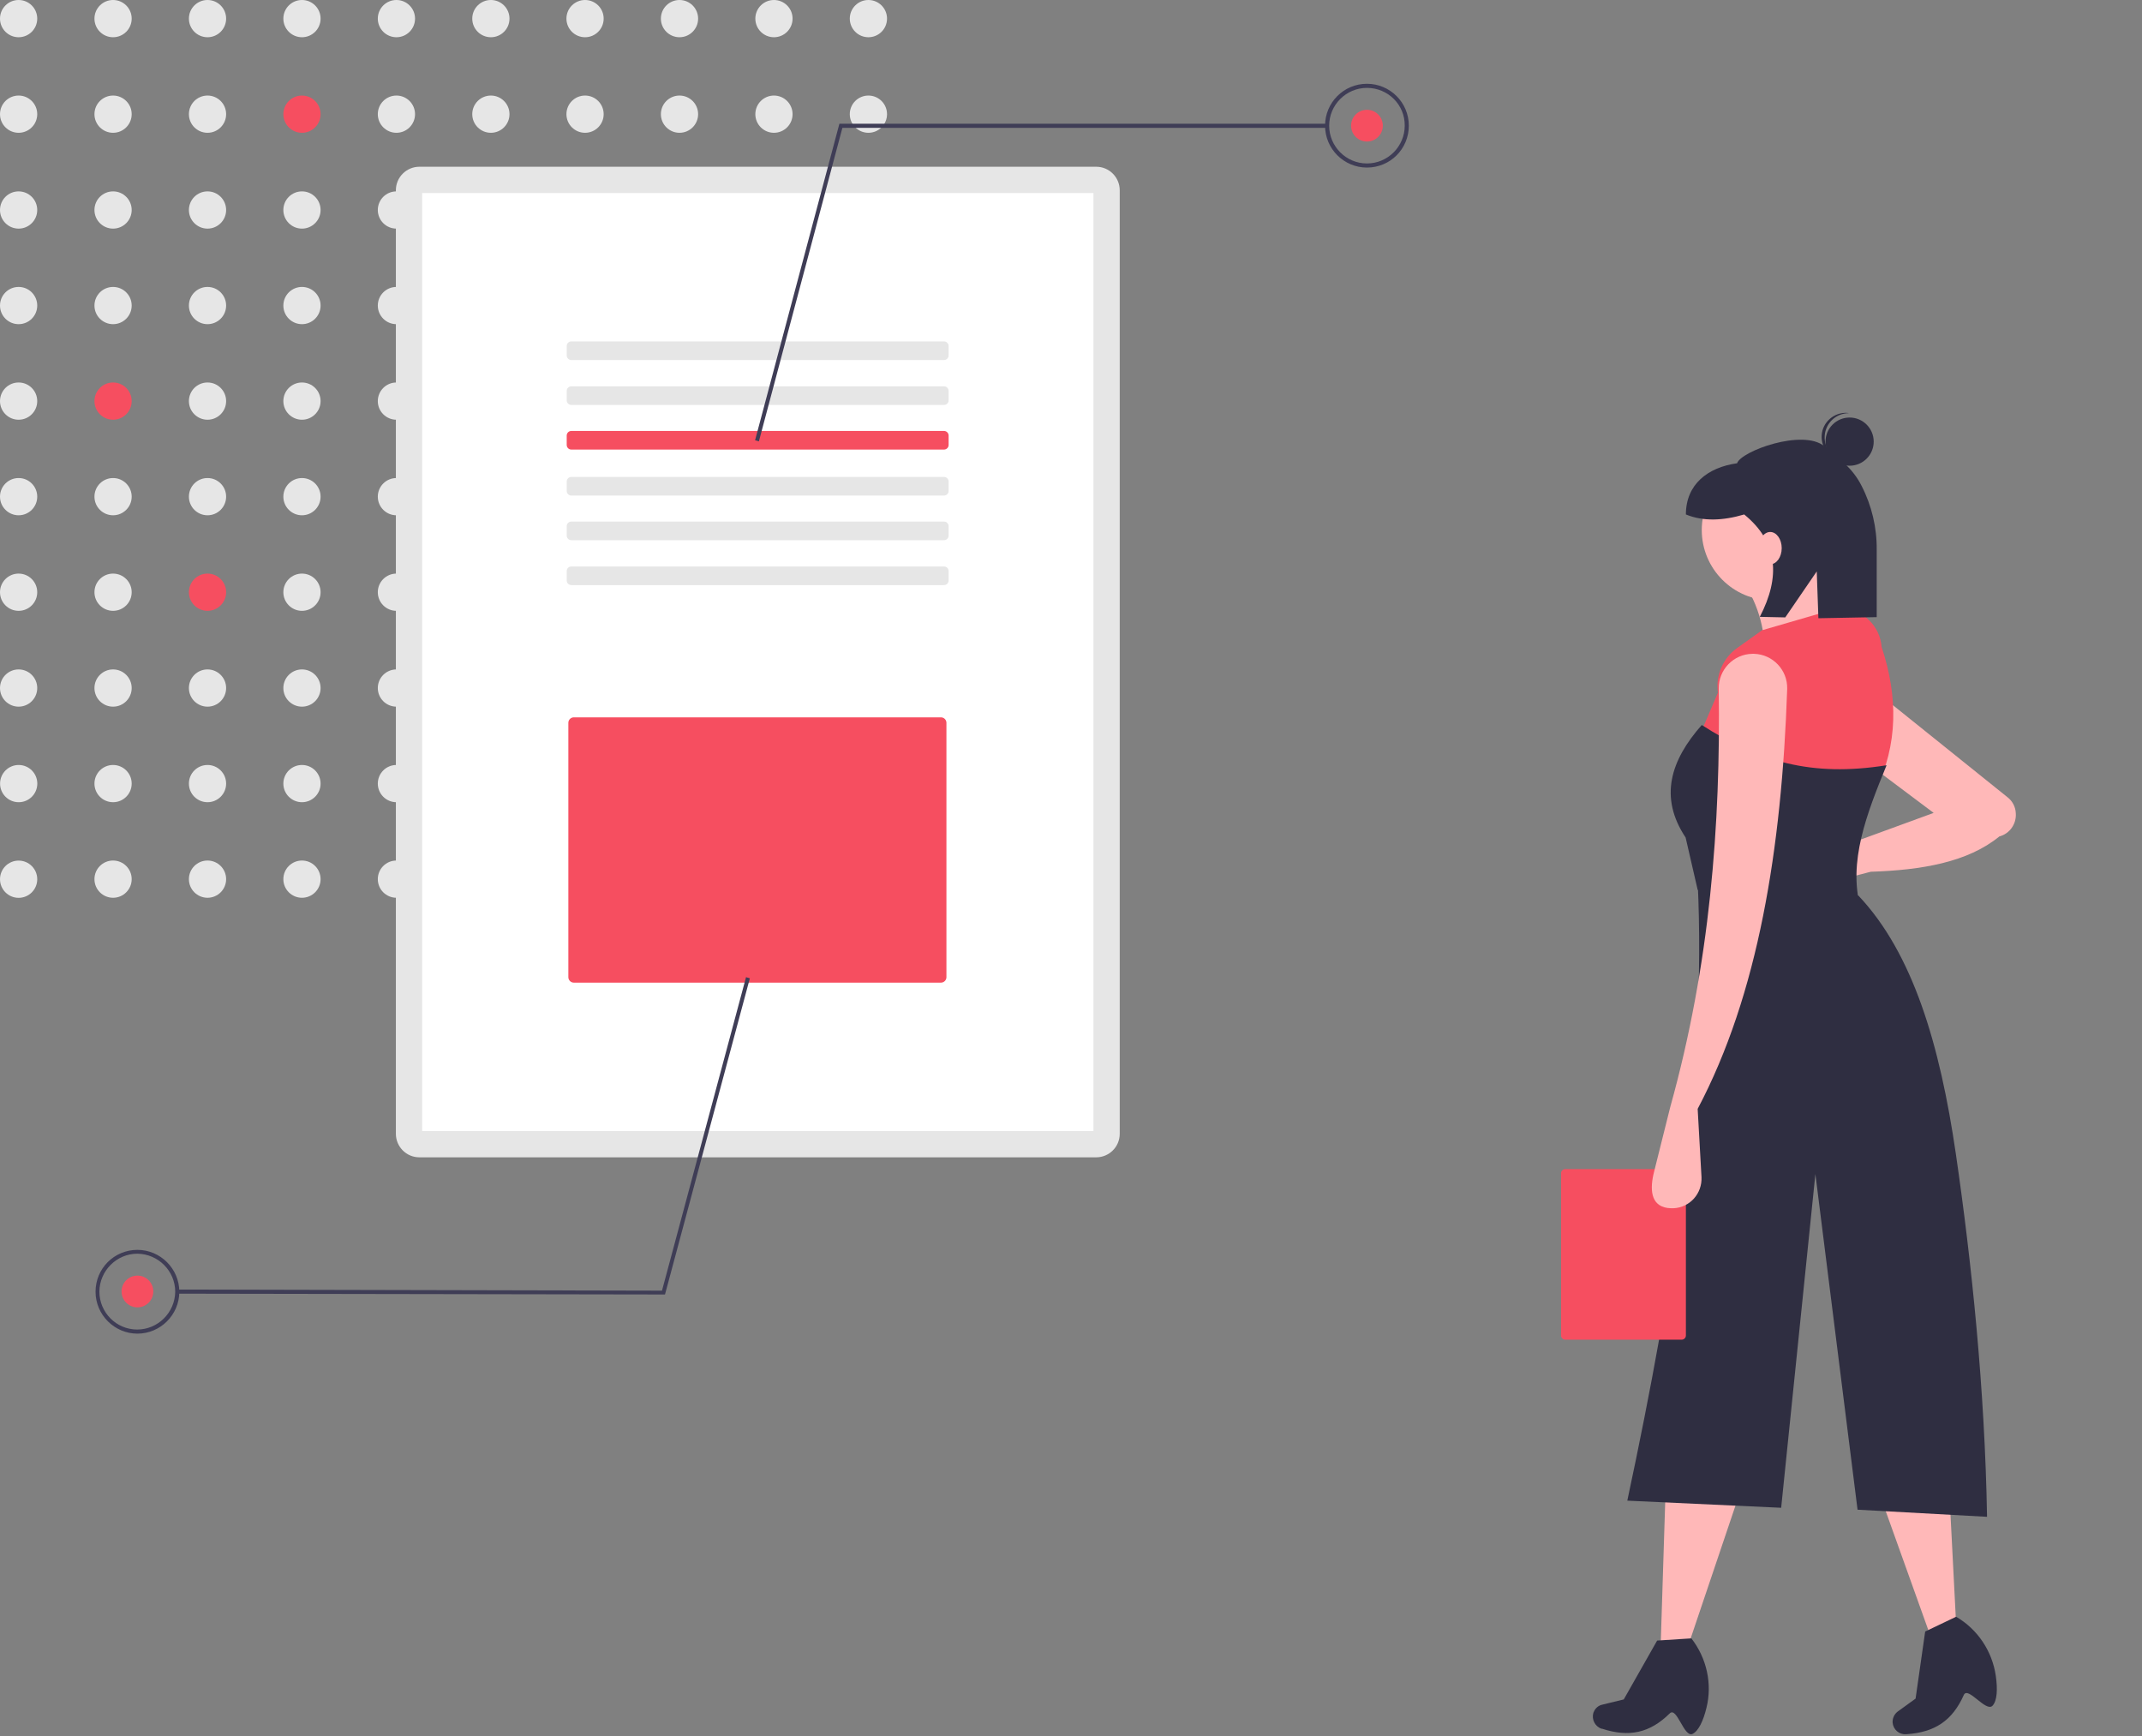 <?xml version="1.0" encoding="utf-8"?>
<!-- Generator: Adobe Illustrator 26.5.0, SVG Export Plug-In . SVG Version: 6.00 Build 0)  -->
<svg version="1.1" id="Layer_1" xmlns="http://www.w3.org/2000/svg" xmlns:xlink="http://www.w3.org/1999/xlink" x="0px" y="0px"
	 viewBox="0 0 782.4 634.1" style="enable-background:new 0 0 782.4 634.1;" xml:space="preserve">
<rect x="0" y="0" width="782.4" height="634.1" fill="#808080" stroke="none"/>
<style type="text/css">
	.st0{fill:#E6E6E6;}
	.st1{fill:#F64E60;}
	.st2{fill:#FFFFFF;}
	.st3{fill:#3F3D56;}
	.st4{fill:#FFB8B8;}
	.st5{fill:#2F2E41;}
</style>
<circle class="st0" cx="6.8" cy="6.8" r="6.8"/>
<circle class="st0" cx="41.3" cy="6.8" r="6.8"/>
<circle class="st0" cx="75.8" cy="6.8" r="6.8"/>
<circle class="st0" cx="110.3" cy="6.8" r="6.8"/>
<circle class="st0" cx="144.8" cy="6.8" r="6.8"/>
<circle class="st0" cx="179.3" cy="6.8" r="6.8"/>
<circle class="st0" cx="213.7" cy="6.8" r="6.8"/>
<circle class="st0" cx="248.2" cy="6.8" r="6.8"/>
<circle class="st0" cx="282.7" cy="6.8" r="6.8"/>
<circle class="st0" cx="317.2" cy="6.8" r="6.8"/>
<circle class="st0" cx="6.8" cy="41.7" r="6.8"/>
<circle class="st0" cx="41.3" cy="41.7" r="6.8"/>
<circle class="st0" cx="75.8" cy="41.7" r="6.8"/>
<circle class="st1" cx="110.3" cy="41.7" r="6.8"/>
<circle class="st0" cx="144.8" cy="41.7" r="6.8"/>
<circle class="st0" cx="179.3" cy="41.7" r="6.8"/>
<circle class="st0" cx="213.7" cy="41.7" r="6.8"/>
<circle class="st0" cx="248.2" cy="41.7" r="6.8"/>
<circle class="st0" cx="282.7" cy="41.7" r="6.8"/>
<circle class="st0" cx="317.2" cy="41.7" r="6.8"/>
<circle class="st0" cx="6.8" cy="76.7" r="6.8"/>
<circle class="st0" cx="41.3" cy="76.7" r="6.8"/>
<circle class="st0" cx="75.8" cy="76.7" r="6.8"/>
<circle class="st0" cx="110.3" cy="76.7" r="6.8"/>
<circle class="st0" cx="144.8" cy="76.7" r="6.8"/>
<circle class="st0" cx="179.3" cy="76.7" r="6.8"/>
<circle class="st0" cx="213.7" cy="76.7" r="6.8"/>
<circle class="st0" cx="248.2" cy="76.7" r="6.8"/>
<circle class="st0" cx="282.7" cy="76.7" r="6.8"/>
<circle class="st0" cx="317.2" cy="76.7" r="6.8"/>
<circle class="st0" cx="6.8" cy="111.6" r="6.8"/>
<circle class="st0" cx="41.3" cy="111.6" r="6.8"/>
<circle class="st0" cx="75.8" cy="111.6" r="6.8"/>
<circle class="st0" cx="110.3" cy="111.6" r="6.8"/>
<circle class="st0" cx="144.8" cy="111.6" r="6.8"/>
<circle class="st0" cx="179.3" cy="111.6" r="6.8"/>
<circle class="st0" cx="213.7" cy="111.6" r="6.8"/>
<circle class="st0" cx="248.2" cy="111.6" r="6.8"/>
<circle class="st0" cx="282.7" cy="111.6" r="6.8"/>
<circle class="st0" cx="317.2" cy="111.6" r="6.8"/>
<circle class="st0" cx="6.8" cy="146.5" r="6.8"/>
<circle class="st1" cx="41.3" cy="146.5" r="6.8"/>
<circle class="st0" cx="75.8" cy="146.5" r="6.8"/>
<circle class="st0" cx="110.3" cy="146.5" r="6.8"/>
<circle class="st0" cx="144.8" cy="146.5" r="6.8"/>
<circle class="st0" cx="179.3" cy="146.5" r="6.8"/>
<circle class="st0" cx="213.7" cy="146.5" r="6.8"/>
<circle class="st0" cx="248.2" cy="146.5" r="6.8"/>
<circle class="st0" cx="282.7" cy="146.5" r="6.8"/>
<circle class="st0" cx="317.2" cy="146.5" r="6.8"/>
<circle class="st0" cx="6.8" cy="181.4" r="6.8"/>
<circle class="st0" cx="41.3" cy="181.4" r="6.8"/>
<circle class="st0" cx="75.8" cy="181.4" r="6.8"/>
<circle class="st0" cx="110.3" cy="181.4" r="6.8"/>
<circle class="st0" cx="144.8" cy="181.4" r="6.8"/>
<circle class="st0" cx="179.3" cy="181.4" r="6.8"/>
<circle class="st0" cx="213.7" cy="181.4" r="6.8"/>
<circle class="st0" cx="248.2" cy="181.4" r="6.8"/>
<circle class="st0" cx="282.7" cy="181.4" r="6.8"/>
<circle class="st0" cx="317.2" cy="181.4" r="6.8"/>
<circle class="st0" cx="6.8" cy="216.3" r="6.8"/>
<circle class="st0" cx="41.3" cy="216.3" r="6.8"/>
<circle class="st1" cx="75.8" cy="216.3" r="6.8"/>
<circle class="st0" cx="110.3" cy="216.3" r="6.8"/>
<circle class="st0" cx="144.8" cy="216.3" r="6.8"/>
<circle class="st0" cx="179.3" cy="216.3" r="6.8"/>
<circle class="st0" cx="213.7" cy="216.3" r="6.8"/>
<circle class="st0" cx="248.2" cy="216.3" r="6.8"/>
<circle class="st0" cx="282.7" cy="216.3" r="6.8"/>
<circle class="st0" cx="317.2" cy="216.3" r="6.8"/>
<circle class="st0" cx="6.8" cy="251.3" r="6.8"/>
<circle class="st0" cx="41.3" cy="251.3" r="6.8"/>
<circle class="st0" cx="75.8" cy="251.3" r="6.8"/>
<circle class="st0" cx="110.3" cy="251.3" r="6.8"/>
<circle class="st0" cx="144.8" cy="251.3" r="6.8"/>
<circle class="st0" cx="179.3" cy="251.3" r="6.8"/>
<circle class="st0" cx="213.7" cy="251.3" r="6.8"/>
<circle class="st0" cx="248.2" cy="251.3" r="6.8"/>
<circle class="st0" cx="282.7" cy="251.3" r="6.8"/>
<circle class="st0" cx="317.2" cy="251.3" r="6.8"/>
<ellipse transform="matrix(4.064944e-03 -1 1 4.064944e-03 -279.402 291.839)" class="st0" cx="6.8" cy="286.2" rx="6.8" ry="6.8"/>
<circle class="st0" cx="41.3" cy="286.2" r="6.8"/>
<circle class="st0" cx="75.8" cy="286.2" r="6.8"/>
<circle class="st0" cx="110.3" cy="286.2" r="6.8"/>
<circle class="st0" cx="144.8" cy="286.2" r="6.8"/>
<circle class="st0" cx="179.3" cy="286.2" r="6.8"/>
<circle class="st0" cx="213.7" cy="286.2" r="6.8"/>
<circle class="st0" cx="248.2" cy="286.2" r="6.8"/>
<circle class="st0" cx="282.7" cy="286.2" r="6.8"/>
<circle class="st0" cx="317.2" cy="286.2" r="6.8"/>
<ellipse transform="matrix(4.064944e-03 -1 1 4.064944e-03 -314.324 326.619)" class="st0" cx="6.8" cy="321.1" rx="6.8" ry="6.8"/>
<circle class="st0" cx="41.3" cy="321.1" r="6.8"/>
<circle class="st0" cx="75.8" cy="321.1" r="6.8"/>
<circle class="st0" cx="110.3" cy="321.1" r="6.8"/>
<circle class="st0" cx="144.8" cy="321.1" r="6.8"/>
<circle class="st0" cx="179.3" cy="321.1" r="6.8"/>
<circle class="st0" cx="213.7" cy="321.1" r="6.8"/>
<circle class="st0" cx="248.2" cy="321.1" r="6.8"/>
<circle class="st0" cx="282.7" cy="321.1" r="6.8"/>
<circle class="st0" cx="317.2" cy="321.1" r="6.8"/>
<path class="st0" d="M400.4,60.9c4.8,0,8.6,3.9,8.6,8.6c0,0,0,0,0,0v344.6c0,4.8-3.9,8.6-8.6,8.6l0,0H153.2c-4.8,0-8.6-3.9-8.6-8.6
	l0,0V69.5c0-4.8,3.9-8.6,8.6-8.6l0,0L400.4,60.9"/>
<path class="st2" d="M154.2,413.1h245.2V70.5H154.2V413.1z"/>
<path class="st0" d="M344.8,124.7c1,0,1.7,0.8,1.7,1.7l0,0v3.4c0,1-0.8,1.7-1.7,1.7H208.7c-1,0-1.7-0.8-1.7-1.7v-3.4
	c0-1,0.8-1.7,1.7-1.7h0H344.8"/>
<path class="st0" d="M344.8,141.1c1,0,1.7,0.8,1.7,1.7v3.4c0,1-0.8,1.7-1.7,1.7H208.7c-1,0-1.7-0.8-1.7-1.7v-3.4
	c0-1,0.8-1.7,1.7-1.7l0,0H344.8"/>
<path class="st1" d="M344.8,157.4c1,0,1.7,0.8,1.7,1.7v3.4c0,1-0.8,1.7-1.7,1.7H208.7c-1,0-1.7-0.8-1.7-1.7v-3.4
	c0-1,0.8-1.7,1.7-1.7H344.8"/>
<path class="st0" d="M344.8,174.2c1,0,1.7,0.8,1.7,1.7v3.4c0,1-0.8,1.7-1.7,1.7H208.7c-1,0-1.7-0.8-1.7-1.7v-3.4
	c0-1,0.8-1.7,1.7-1.7H344.8"/>
<path class="st0" d="M344.8,190.5c1,0,1.7,0.8,1.7,1.7v3.4c0,1-0.8,1.7-1.7,1.7l0,0H208.7c-1,0-1.7-0.8-1.7-1.7v0v-3.4
	c0-1,0.8-1.7,1.7-1.7H344.8"/>
<path class="st0" d="M344.8,206.9c1,0,1.7,0.8,1.7,1.7v3.4c0,1-0.8,1.7-1.7,1.7H208.7c-1,0-1.7-0.8-1.7-1.7v-3.4
	c0-1,0.8-1.7,1.7-1.7H344.8"/>
<path class="st1" d="M209.6,262c-1.1,0-2,0.9-2,2v92.9c0,1.1,0.9,2,2,2h134.1c1.1,0,2-0.9,2-2V264c0-1.1-0.9-2-2-2H209.6z"/>
<polygon class="st3" points="277.2,161.2 275.8,160.8 306.6,45.2 484.8,45.2 484.8,46.7 307.7,46.7 "/>
<path class="st3" d="M499.3,61.2c-8.4,0-15.3-6.8-15.3-15.3c0-8.4,6.8-15.3,15.3-15.3c8.4,0,15.3,6.8,15.3,15.3v0
	C514.6,54.4,507.8,61.2,499.3,61.2z M499.3,32.1c-7.6,0-13.8,6.2-13.8,13.8s6.2,13.8,13.8,13.8c7.6,0,13.8-6.2,13.8-13.8
	c0,0,0,0,0,0C513.2,38.3,507,32.1,499.3,32.1z"/>
<circle class="st1" cx="499.3" cy="45.9" r="5.8"/>
<polygon class="st3" points="272.5,356.9 273.9,357.3 242.9,472.8 64.7,472.5 64.7,471 241.8,471.4 "/>
<path class="st3" d="M50.2,456.5c8.4,0,15.3,6.9,15.3,15.3c0,8.4-6.9,15.3-15.3,15.3c-8.4,0-15.3-6.9-15.3-15.3c0,0,0,0,0,0
	C34.9,463.3,41.7,456.5,50.2,456.5z M50.1,485.6c7.6,0,13.8-6.2,13.9-13.8c0-7.6-6.2-13.8-13.8-13.9c-7.6,0-13.8,6.2-13.9,13.8
	c0,0,0,0,0,0C36.3,479.4,42.5,485.6,50.1,485.6z"/>
<circle class="st1" cx="50.2" cy="471.7" r="5.8"/>
<polygon class="st4" points="616.8,600.6 606.6,600.6 608.4,543.7 635.5,545.2 "/>
<path class="st5" d="M618.2,633.3c-3.1,1.4-5.7-10.1-8.3-7.5c-7.3,7.2-14.9,8.8-24.7,5.6l-0.2,0c-2.4-0.8-3.7-3.4-3-5.8
	c0-0.1,0-0.1,0.1-0.2l0,0c0.5-1.4,1.7-2.5,3.2-2.8l7.8-1.9l12.2-21.5l12.5-0.8l0,0c5.6,7.2,7.7,16.6,5.5,25.4
	C622.2,628.4,620.4,632.3,618.2,633.3z"/>
<polygon class="st4" points="714.5,593.1 704.9,596.9 685.7,543.3 711.5,534.7 "/>
<path class="st5" d="M727.8,623c-2.4,2.5-9-7.3-10.5-3.9c-4.2,9.4-10.6,13.6-20.9,14.3l-0.2,0c-2.5,0.2-4.7-1.7-4.9-4.3
	c0-0.1,0-0.1,0-0.2l0,0c0-1.5,0.7-2.9,1.9-3.8l6.5-4.7l3.5-24.5l11.3-5.4l0,0c7.9,4.6,13.2,12.6,14.5,21.6
	C729.7,616.9,729.5,621.2,727.8,623z"/>
<path class="st4" d="M683.3,318.4l-15.8,4.1c-4.4,1.1-8.9-1.5-10.1-5.9c-0.1-0.6-0.2-1.2-0.3-1.7l0,0c-0.2-4.6,3.4-8.4,7.9-8.6
	c0.2,0,0.4,0,0.6,0l13.9,0.4l26.8-9.8L681.1,278l2.9-26.4l49.3,39.6c1.8,1.4,2.9,3.5,3,5.8l0,0c0.3,3.9-2.2,7.5-6,8.5
	C718.8,314.9,702,317.8,683.3,318.4z"/>
<circle class="st4" cx="647.3" cy="193.6" r="25.7"/>
<path class="st4" d="M678.9,228.8l-34.5,13.9c1-10.9-1.8-21.8-8.1-30.8l28.6-6.6C664.5,214.1,669.3,221.9,678.9,228.8z"/>
<path class="st1" d="M685.1,288.6c-27.8,2.2-43-1.5-66.4-15l8.8-20.6l0,0c-0.9-6.3,1.8-12.6,7-16.3l9.1-6.5l27.9-8.1l1.3,0.1
	c7.7,0.4,13.9,6.4,14.5,14.1C693.3,254.4,693.3,272,685.1,288.6z"/>
<path class="st5" d="M679.6,331.6l-59.5-6.6l-4.4-19.1c-9.8-14.7-5.5-28.2,5.9-41.1c20.7,13.3,40,19.1,67.5,14.7
	C681.8,297.3,675,314.8,679.6,331.6z"/>
<path class="st5" d="M725.8,554l-47.3-2.6l-15.4-122.6l-12.5,121.9l-56.2-2.6c17.1-80.1,29-156.2,25.7-226.1l58.7,5.1
	c19.9,21,29.8,54.5,35.6,94.3S725,507.5,725.8,554z"/>
<circle class="st5" cx="675.6" cy="161.3" r="8.8"/>
<path class="st5" d="M666.5,159.2c0.3-4.7,4.2-8.3,8.8-8.3c-0.2,0-0.4-0.1-0.5-0.1c-4.9-0.3-9.1,3.4-9.4,8.2
	c-0.3,4.9,3.4,9.1,8.2,9.4c0.2,0,0.4,0,0.6,0C669.6,167.9,666.2,163.8,666.5,159.2z"/>
<path class="st5" d="M666.4,163c-7.9-6.5-30.5,1.8-31.9,6.2c-10.7,1.5-18.7,7.7-18.7,18.7v0c6.3,2.6,13.5,2.3,21.3,0
	c12.4,10.1,13.3,22.8,5.7,37.4l9.3,0.2l11.5-16.8l0.6,17.1l21.3-0.4v-24.5c0.1-8.1-1.8-16.2-5.5-23.4
	C676.7,170.9,671.5,167.2,666.4,163z"/>
<ellipse class="st4" cx="646.6" cy="200.2" rx="4.2" ry="5.9"/>
<path class="st1" d="M614.3,427c0.8,0,1.5,0.7,1.5,1.5v59.3c0,0.8-0.7,1.5-1.5,1.5h-42.6c-0.8,0-1.5-0.7-1.5-1.5v-59.3
	c0-0.8,0.7-1.5,1.5-1.5L614.3,427"/>
<path class="st4" d="M620.1,405l1.4,24.9c0.3,6-4.2,11.1-10.2,11.4c-0.7,0-1.5,0-2.2-0.1l0,0c-6.3-0.9-6.5-7.1-4.9-13.3l5.9-23.6
	c14.5-52,18.4-103,17.7-152.8c-0.1-6.9,5.4-12.6,12.3-12.7c0.2,0,0.4,0,0.6,0l0,0c6.9,0.2,12.3,6,12.1,12.8c0,0,0,0.1,0,0.1
	C650.8,310.1,642.2,363.2,620.1,405z"/>
</svg>
